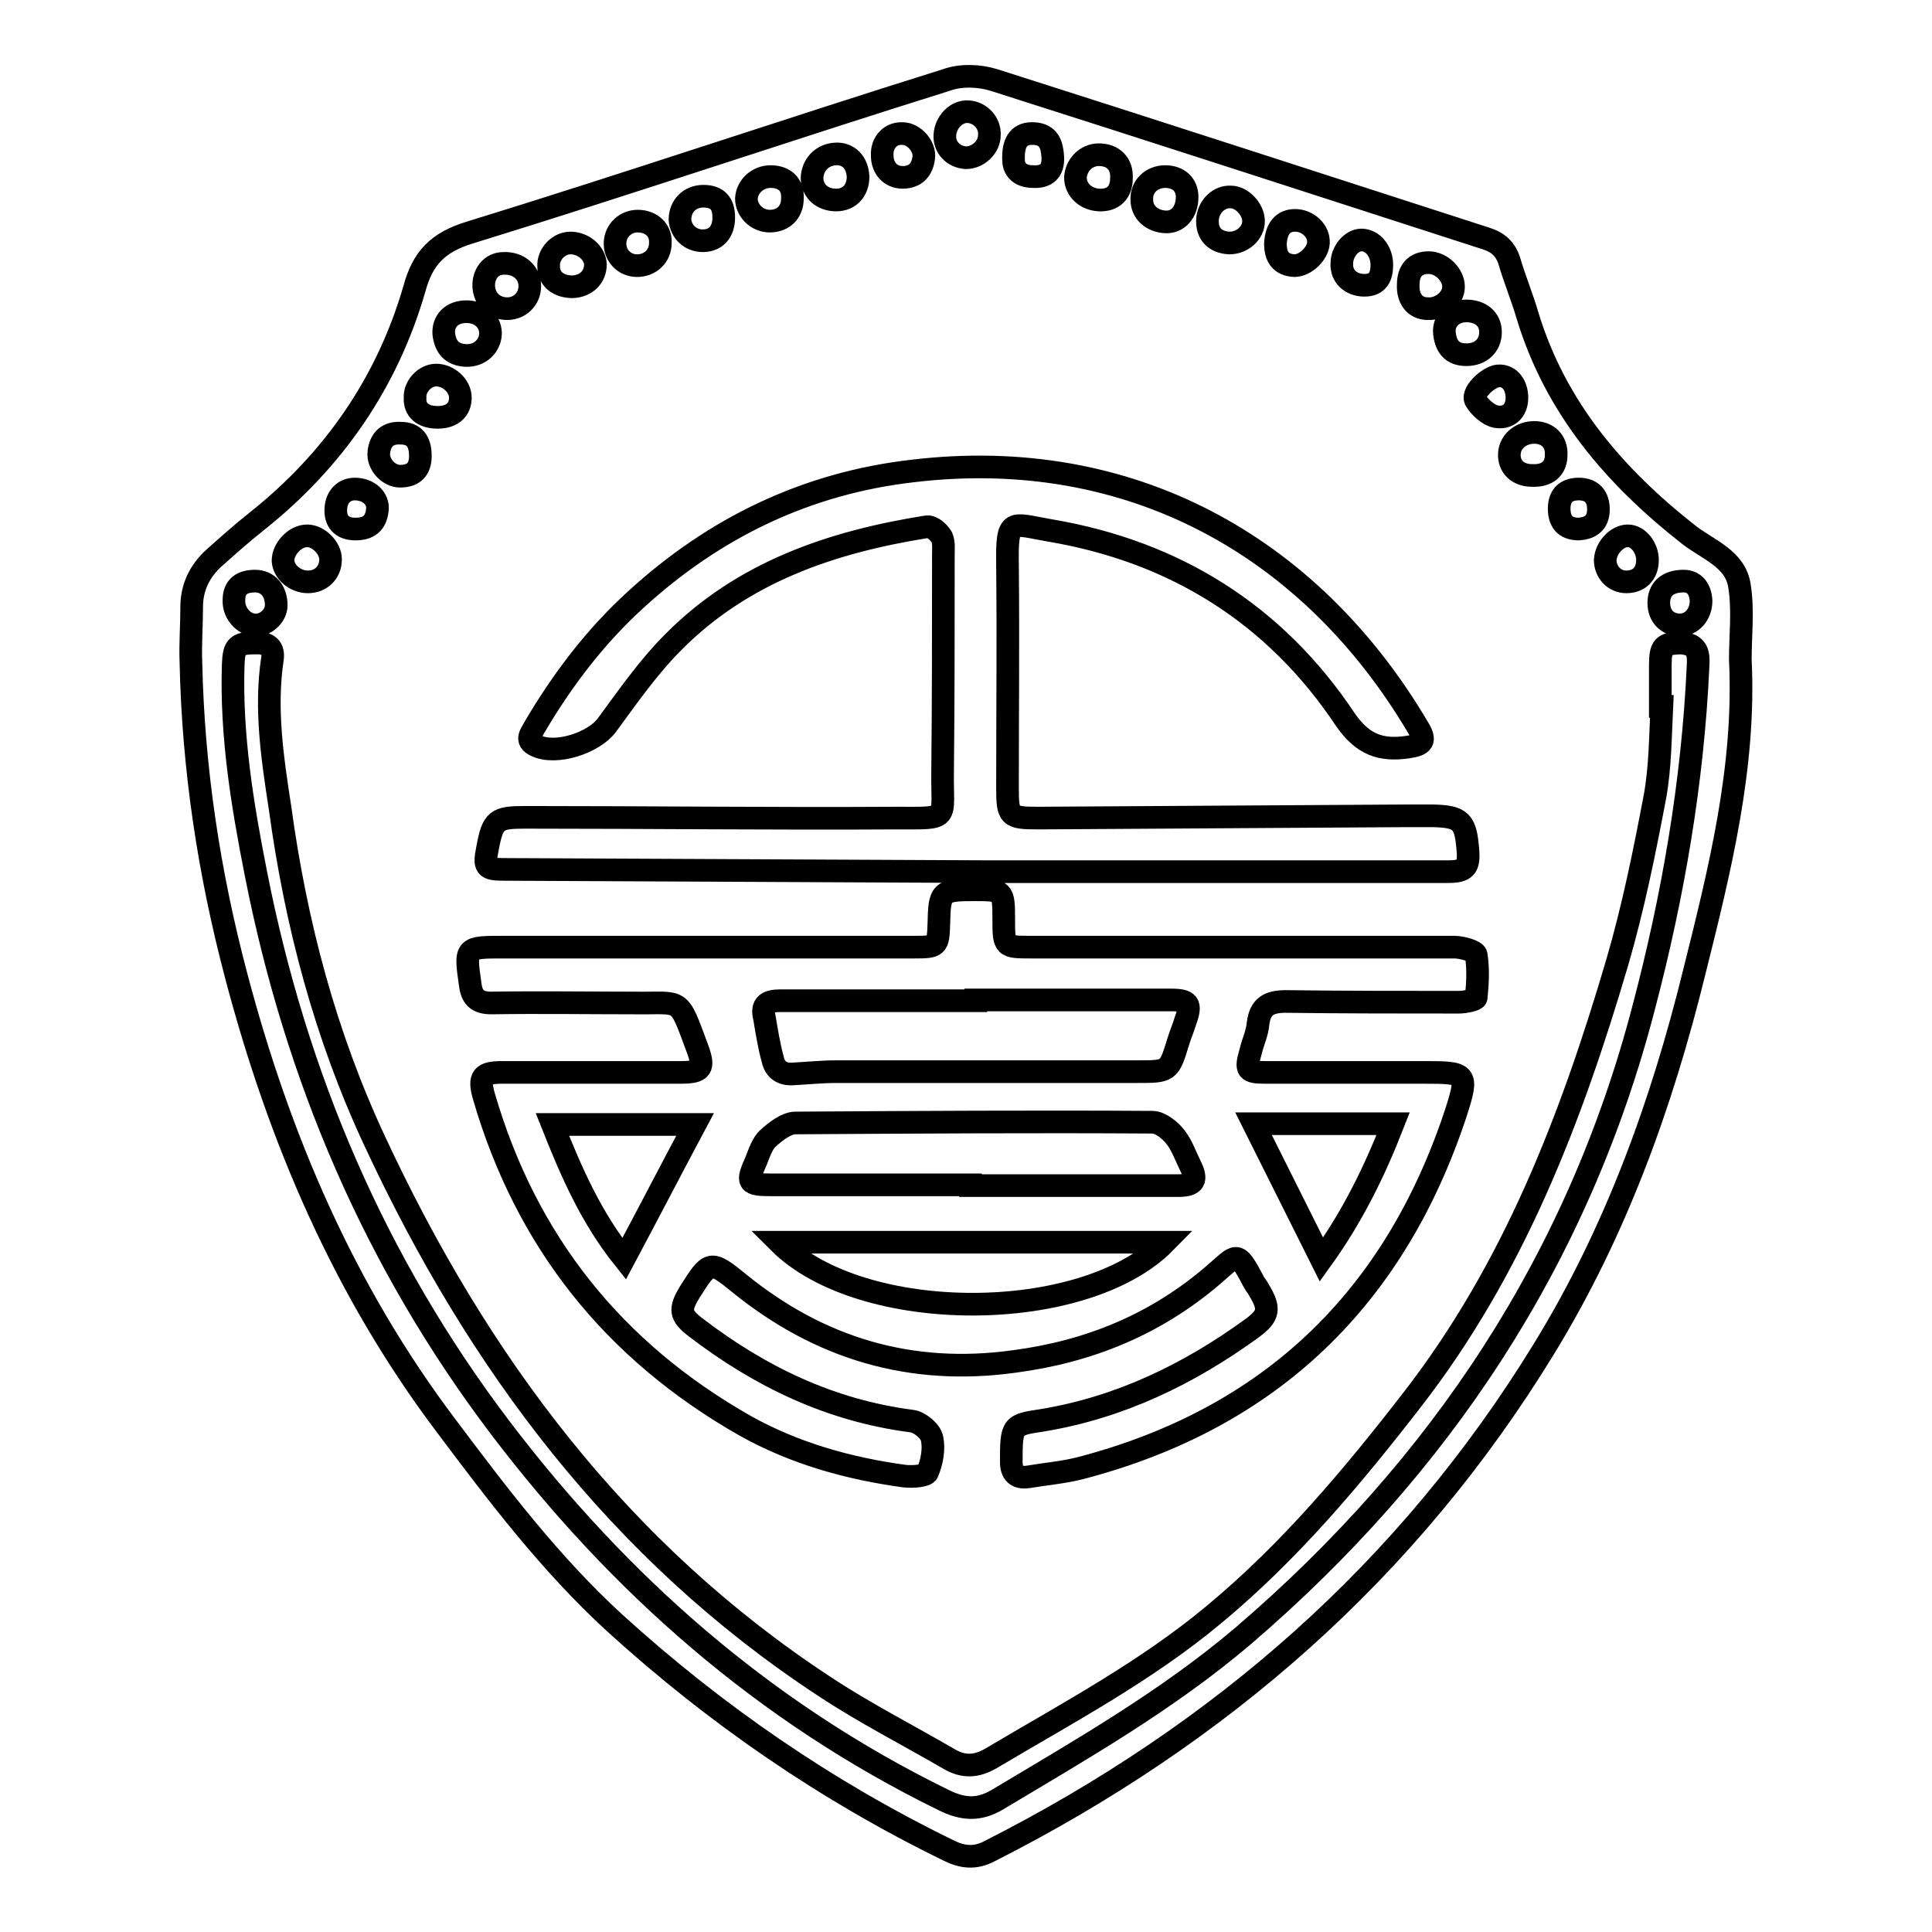 <?xml version="1.0" encoding="utf-8"?>
<!-- Svg Vector Icons : http://www.onlinewebfonts.com/icon -->
<!DOCTYPE svg PUBLIC "-//W3C//DTD SVG 1.1//EN" "http://www.w3.org/Graphics/SVG/1.1/DTD/svg11.dtd">
<svg version="1.1" xmlns="http://www.w3.org/2000/svg" xmlns:xlink="http://www.w3.org/1999/xlink" x="0px" y="0px" viewBox="0 0 256 256" enable-background="new 0 0 256 256" xml:space="preserve">
<g><g><path stroke-width="3" fill-opacity="0" stroke="#000000"  d="M230.5,77.7c-0.5-3.7-4.3-4.9-6.8-6.9c-9.8-7.7-17.6-16.8-21.3-29c-0.7-2.4-1.7-4.8-2.4-7.2c-0.5-1.6-1.5-2.5-3.1-3c-21.7-7-43.5-14.1-65.2-21c-1.9-0.6-4.4-0.7-6.3,0c-21.1,6.6-42,13.7-63.1,20.2c-4.3,1.3-6.3,3.4-7.4,7.5C51.3,50.7,44.2,61,34,69.1c-1.9,1.5-3.8,3.2-5.6,4.8c-1.9,1.7-3,3.9-3,6.5c0,2.5-0.2,4.9-0.1,7.4c0.3,14.1,2.4,27.9,6,41.5c5.7,21.6,14.3,41.7,27.8,59.6c6.9,9.2,13.8,18.3,22.3,26.1c13.4,12.2,28.1,22.3,44.3,30.2c1.8,0.9,3.5,1.1,5.4,0.1c30.6-15.5,55.5-37.2,73.5-66.6c9.5-15.5,15.6-32.4,19.9-49.9c3.4-13.6,6.8-27.2,6.1-41.4C230.6,84.2,231,80.9,230.5,77.7z M215.7,71c1.4,0,2.6,1.6,2.6,3.2c0,1.8-1.1,2.9-2.8,2.9c-1.6,0-2.8-1.3-2.8-2.9C212.8,72.5,214.3,71,215.7,71z M209.2,64.8c1.8,0,2.6,1.1,2.6,2.7c0,1.9-1.2,2.5-2.6,2.6c-1.9,0-2.6-1.1-2.6-2.7C206.6,65.8,207.4,64.8,209.2,64.8z M203.3,57.3c1.8,0,3,1.2,2.9,3c0,1.8-1.2,2.8-3.2,2.7c-1.9,0-3.1-1.2-3-2.9C200.1,58.5,201.5,57.3,203.3,57.3z M201,52.7c0,1.8-1.2,2.8-2.8,2.5c-1-0.2-2.2-1.3-2.7-2.2c-0.5-1.1,2-3.3,3.2-3.2C200.1,49.8,201,51.1,201,52.7z M167.7,142.1c7.1,0,14.1,0,21.1,0c5.6,0,5.8,0.1,4.1,5.4c-8.1,24.5-24.5,40.4-49.6,47c-2.3,0.6-4.7,0.8-7.1,1.2c-1.5,0.2-2.2-0.5-2.2-2c0-4.9,0.1-4.9,4.1-5.5c10.3-1.7,19.4-6.1,27.8-12.2c2.3-1.7,2.4-2.6,0.9-5.1c-0.2-0.4-0.5-0.7-0.7-1.1c-2.3-4.4-2.2-3.5-5.4-0.8c-7.6,6.5-16.4,10.1-26.3,11.4c-13.7,1.9-25.8-1.7-36.5-10.4c-3.8-3.1-3.9-2.9-6.5,1.2c-1.4,2.3-1.3,3.1,0.8,4.7c8.5,6.5,17.8,11,28.6,12.4c1,0.1,2.5,1.3,2.7,2.3c0.3,1.4,0,3.1-0.6,4.5c-0.2,0.5-2,0.6-3,0.5c-7.4-1-14.6-3-21.2-6.7c-17.4-9.9-29-24.4-34.6-43.7c-0.7-2.5-0.2-3.1,2.4-3.1c7.8,0,15.7,0,23.6,0c2.9,0,3.3-0.5,2.3-3.2c-2.6-7-1.9-5.9-8.3-6c-6.3,0-12.6-0.1-19,0c-1.9,0-2.6-0.8-2.8-2.5c-0.7-4.9-0.7-4.9,4.4-4.9c8.9,0,17.9,0,26.8,0c9.2,0,18.4,0,27.7,0c3,0,3.1-0.1,3.2-3c0.1-4.4,0.2-4.6,4.8-4.6c3.7,0,3.8,0.1,3.8,3.8c0,3.8,0,3.8,3.7,3.8c18.7,0,37.4,0,56,0c1,0,2.8,0.5,2.9,1c0.3,1.9,0.2,3.8,0,5.7c0,0.3-1.5,0.6-2.3,0.6c-7.6,0-15.3,0-22.9-0.1c-2.2,0-3.4,0.6-3.7,2.9c-0.1,1.3-0.7,2.5-1,3.8C165,141.8,165.2,142.1,167.7,142.1z M197.5,44c0,1.8-1.3,3-3.2,3c-1.9,0-2.7-1.1-2.9-2.8c-0.2-1.7,1.1-3,2.9-3C196.2,41.2,197.5,42.3,197.5,44z M189.3,34.8c1.7,0,3.3,1.6,3.3,3.2s-1.7,3-3.4,2.9c-1.7,0-2.7-1.3-2.6-3.2C186.6,35.8,187.6,34.8,189.3,34.8z M180.4,31.8c1.5,0,2.7,1.5,2.7,3.3c0,1.5-0.5,2.7-2.3,2.7c-1.8,0-3.1-1.2-3-2.9C177.8,33.3,179.1,31.8,180.4,31.8z M171.6,29.2c1.7,0,3.2,1.4,3.1,3c-0.1,1.4-1.7,3-3.2,3c-1.8-0.1-2.5-1.2-2.5-2.9C169.1,30.3,170,29.2,171.6,29.2z M160,29.1c0.1-1.7,1.5-3.1,3.1-3c1.5,0,3,1.7,3,3.2c0,1.6-1.5,2.9-3.2,2.9C161,32.1,159.9,31,160,29.1z M154.4,23.4c1.8,0,2.9,1.1,2.9,2.7c0,2-1.2,3.4-2.9,3.3c-1.8-0.1-3.1-1.3-3.1-2.9C151.2,24.7,152.6,23.4,154.4,23.4z M145.6,20.5c1.9,0,3.1,1.2,3,3.1c0,1.9-1.1,3-3,2.9c-1.7-0.1-3.1-1.3-3.1-3C142.6,21.9,143.9,20.5,145.6,20.5z M137,17.7c2,0.1,2.4,1.5,2.5,3.1c0.1,1.8-0.8,2.7-2.6,2.6c-2,0-2.6-1.2-2.6-2.2C134.2,18.6,135.2,17.6,137,17.7z M125.2,17.9c0.1-1.7,1.5-3.2,3.1-3.1s2.9,1.5,2.8,3.1c0,1.6-1.5,3-3.1,3C126.3,20.8,125.1,19.5,125.2,17.9z M119.6,17.7c1.5,0,3,1.7,2.8,3.2c-0.2,1.6-1.1,2.6-2.8,2.6c-1.6,0-2.7-1.2-2.7-2.9C116.8,18.9,118,17.6,119.6,17.7z M110.7,20.4c1.7-0.1,2.9,1.1,3,3c0,1.8-1.1,3.1-2.9,3.1c-1.8,0-3.1-1.1-3.2-2.8C107.6,21.9,108.9,20.5,110.7,20.4z M102.1,23.4c1.9,0,3,1.1,2.9,2.9c0,1.8-1.2,3-3,3c-1.7,0-3.1-1.4-3.1-3C99,24.7,100.4,23.4,102.1,23.4z M93.2,26c1.8,0,2.7,0.9,2.7,2.8c0,1.9-1,3.1-2.8,3.1c-1.6,0-2.9-1.2-3-2.8C90.1,27.3,91.4,26,93.2,26z M84.5,29.3c1.8,0,3.1,1.2,3,2.9c0,1.7-1.3,3-3.1,3c-1.7,0-3-1.4-2.9-3.1C81.6,30.5,82.9,29.3,84.5,29.3z M75.6,32.2c1.7,0,3.2,1.3,3.3,2.8c0,1.7-1.2,2.9-3,3c-1.9,0-3.2-1-3.2-2.7C72.6,33.7,74,32.2,75.6,32.2z M70.8,96.4c3.7-6.3,8.1-12.1,13.5-17c10.4-9.5,22.6-15.4,36.7-17c28.6-3.4,52.6,9.8,66.9,34c1.1,1.8,0.7,2.3-1.4,2.6c-3.5,0.5-5.9-0.3-8.2-3.6c-9.3-14-22.6-22.3-39.1-25.1c-5.3-0.9-5.8-1.9-5.7,4.7c0.1,9.8,0,19.6,0,29.4c0,3.8,0.2,4,4.1,4c16.3-0.1,32.6-0.2,48.8-0.3c1.2,0,2.3,0,3.5,0c3.7,0.1,4.3,0.7,4.6,4.5c0.2,2.3-0.3,2.9-2.6,2.9c-5.2,0-10.3,0-15.5,0c-5,0-10,0-15.1,0c0,0,0,0,0,0c-10.1,0-20.2,0-30.3,0c-21.4-0.1-42.8-0.2-64.2-0.3c-2.5,0-2.7-0.3-2.2-2.8c0.7-3.8,1.2-4.1,5-4.1c16.4,0,32.7,0.2,49.1,0.1c7.4,0,6.1,0.4,6.2-6.2c0.1-9.5,0.1-19,0.1-28.6c0-0.8,0.1-1.7-0.2-2.4c-0.4-0.7-1.3-1.5-2-1.4c-12.6,2-24.4,6-33.6,15.3c-3.3,3.3-6,7.2-8.8,11c-1.7,2.3-6.7,4-9.4,2.7C69.5,98.1,70.4,97.2,70.8,96.4z M66.7,34.9c2-0.1,3.5,1.2,3.5,3c0,1.7-1.3,3-3,3c-1.7,0-3-1.2-3.1-2.9C64,36.3,65.1,34.9,66.7,34.9z M61.8,41.3c1.8,0,3.1,1.1,3.2,2.8c0,1.7-1.4,3.1-3.3,3c-1.8-0.1-2.7-1.1-2.9-2.9C58.7,42.5,59.9,41.3,61.8,41.3z M57.8,49.7c1.6,0,3.2,1.4,3.2,3c0,1.6-1.1,2.6-3,2.6c-2,0-3.1-1-3-2.6C54.9,51.2,56.3,49.7,57.8,49.7z M50.2,59.9c0.2-1.7,1.2-2.6,2.9-2.5c1.8,0,2.6,1.1,2.6,3c0,1.8-0.9,2.7-2.7,2.7C51.5,63.1,50,61.5,50.2,59.9z M47,64.8c1.9,0,3.2,1.3,3,2.8c-0.2,1.7-1.1,2.5-2.9,2.5c-1.9,0-2.7-1.1-2.6-2.7C44.6,65.7,45.7,64.8,47,64.8z M40.7,71c1.5,0,3.1,1.6,3.1,3.1c0,1.8-1.3,3-3,3c-1.7,0-3.2-1.3-3.3-2.8C37.5,72.7,39.1,71,40.7,71z M33.8,77c1.7,0,2.8,1.3,2.8,3.2c0,1.4-1.4,2.7-2.8,2.6c-1.5,0-2.9-1.6-2.8-3.3C31,77.7,32.1,77,33.8,77z M225,88.3c-0.7,15.3-3.3,30.4-7.2,45.2c-8.7,33.4-26.9,60.8-53,83.2c-10.1,8.6-21.5,15.1-32.7,21.8c-2.4,1.4-4.5,1.3-7.1,0c-23.7-11.6-42.9-28.5-58.7-49.3c-16.6-21.9-27.1-46.5-32.4-73.5c-1.8-9.1-3.3-18.3-3-27.6c0.1-2.6,0.5-2.9,3.2-2.9c1.5,0,2.2,0.7,2,2.1c-1,6.6,0,13.2,1,19.7c2.1,15.4,6,30.2,12.6,44.3c13.6,29.2,32.3,54.3,59.6,72.2c5.3,3.5,11,6.4,16.5,9.6c1.9,1.1,3.6,1,5.5-0.1c10.1-6,20.5-11.5,29.6-19.1c10-8.3,18.3-18.2,26.2-28.4c13.5-17.4,21.1-37.3,27.2-58c2.1-7.2,3.6-14.6,5-22c0.7-3.9,0.7-7.9,0.9-11.9c-0.1,0-0.1,0-0.2,0c0-1.8,0-3.6,0-5.4c0-2.6,0.4-2.9,2.6-3C225,85.3,225.1,86.6,225,88.3z M222.6,82.8c-1.6,0-2.8-1.1-2.8-2.9c0-1.7,1-2.9,3.3-2.9c1.3,0,2.2,0.9,2.3,2.6C225.4,81.4,224.2,82.8,222.6,82.8z"/><path stroke-width="3" fill-opacity="0" stroke="#000000"  d="M82.7,166.8c3.2-6,6.2-11.8,9.4-17.8c-6.5,0-12.6,0-18.9,0C75.7,155.3,78.3,161.3,82.7,166.8z"/><path stroke-width="3" fill-opacity="0" stroke="#000000"  d="M155.7,150.6c-0.7-0.9-2-1.9-3-1.9c-15.7-0.1-31.5,0-47.3,0.1c-1.2,0-2.6,1.1-3.6,2c-0.8,0.7-1.2,2-1.6,3c-1.3,2.9-1.2,3.2,2,3.2c8.8,0,17.6,0,26.4,0c0,0,0,0.1,0,0.1c5.6,0,11.2,0,16.8,0c3.6,0,7.1,0,10.7,0c2.2,0,2.6-0.7,1.6-2.7C157.1,153.2,156.6,151.7,155.7,150.6z"/><path stroke-width="3" fill-opacity="0" stroke="#000000"  d="M184.6,148.9c-6.3,0-12.2,0-18.5,0c3,6,5.9,11.8,9,18C179.2,161.2,182.1,155.3,184.6,148.9z"/><path stroke-width="3" fill-opacity="0" stroke="#000000"  d="M102.4,140.4c0.3,1.4,1.3,2,2.7,1.9c1.9-0.1,3.8-0.3,5.7-0.3c13.3,0,26.6,0,39.9,0c4.2,0,4.2,0,5.4-3.9c0.3-1,0.7-1.9,1-2.9c0.8-2.2,0.4-2.7-1.9-2.7c-8.6,0-17.3,0-25.9,0c0,0,0,0,0,0.1c-4.5,0-9,0-13.5,0c-4.1,0-8.3,0-12.4,0c-1.6,0-2.6,0.4-2.1,2.3C101.6,136.7,101.9,138.6,102.4,140.4z"/><path stroke-width="3" fill-opacity="0" stroke="#000000"  d="M154.4,164.6c-17.2,0-34.1,0-51.2,0C114.2,175.6,143.7,175.5,154.4,164.6z"/></g></g>
</svg>